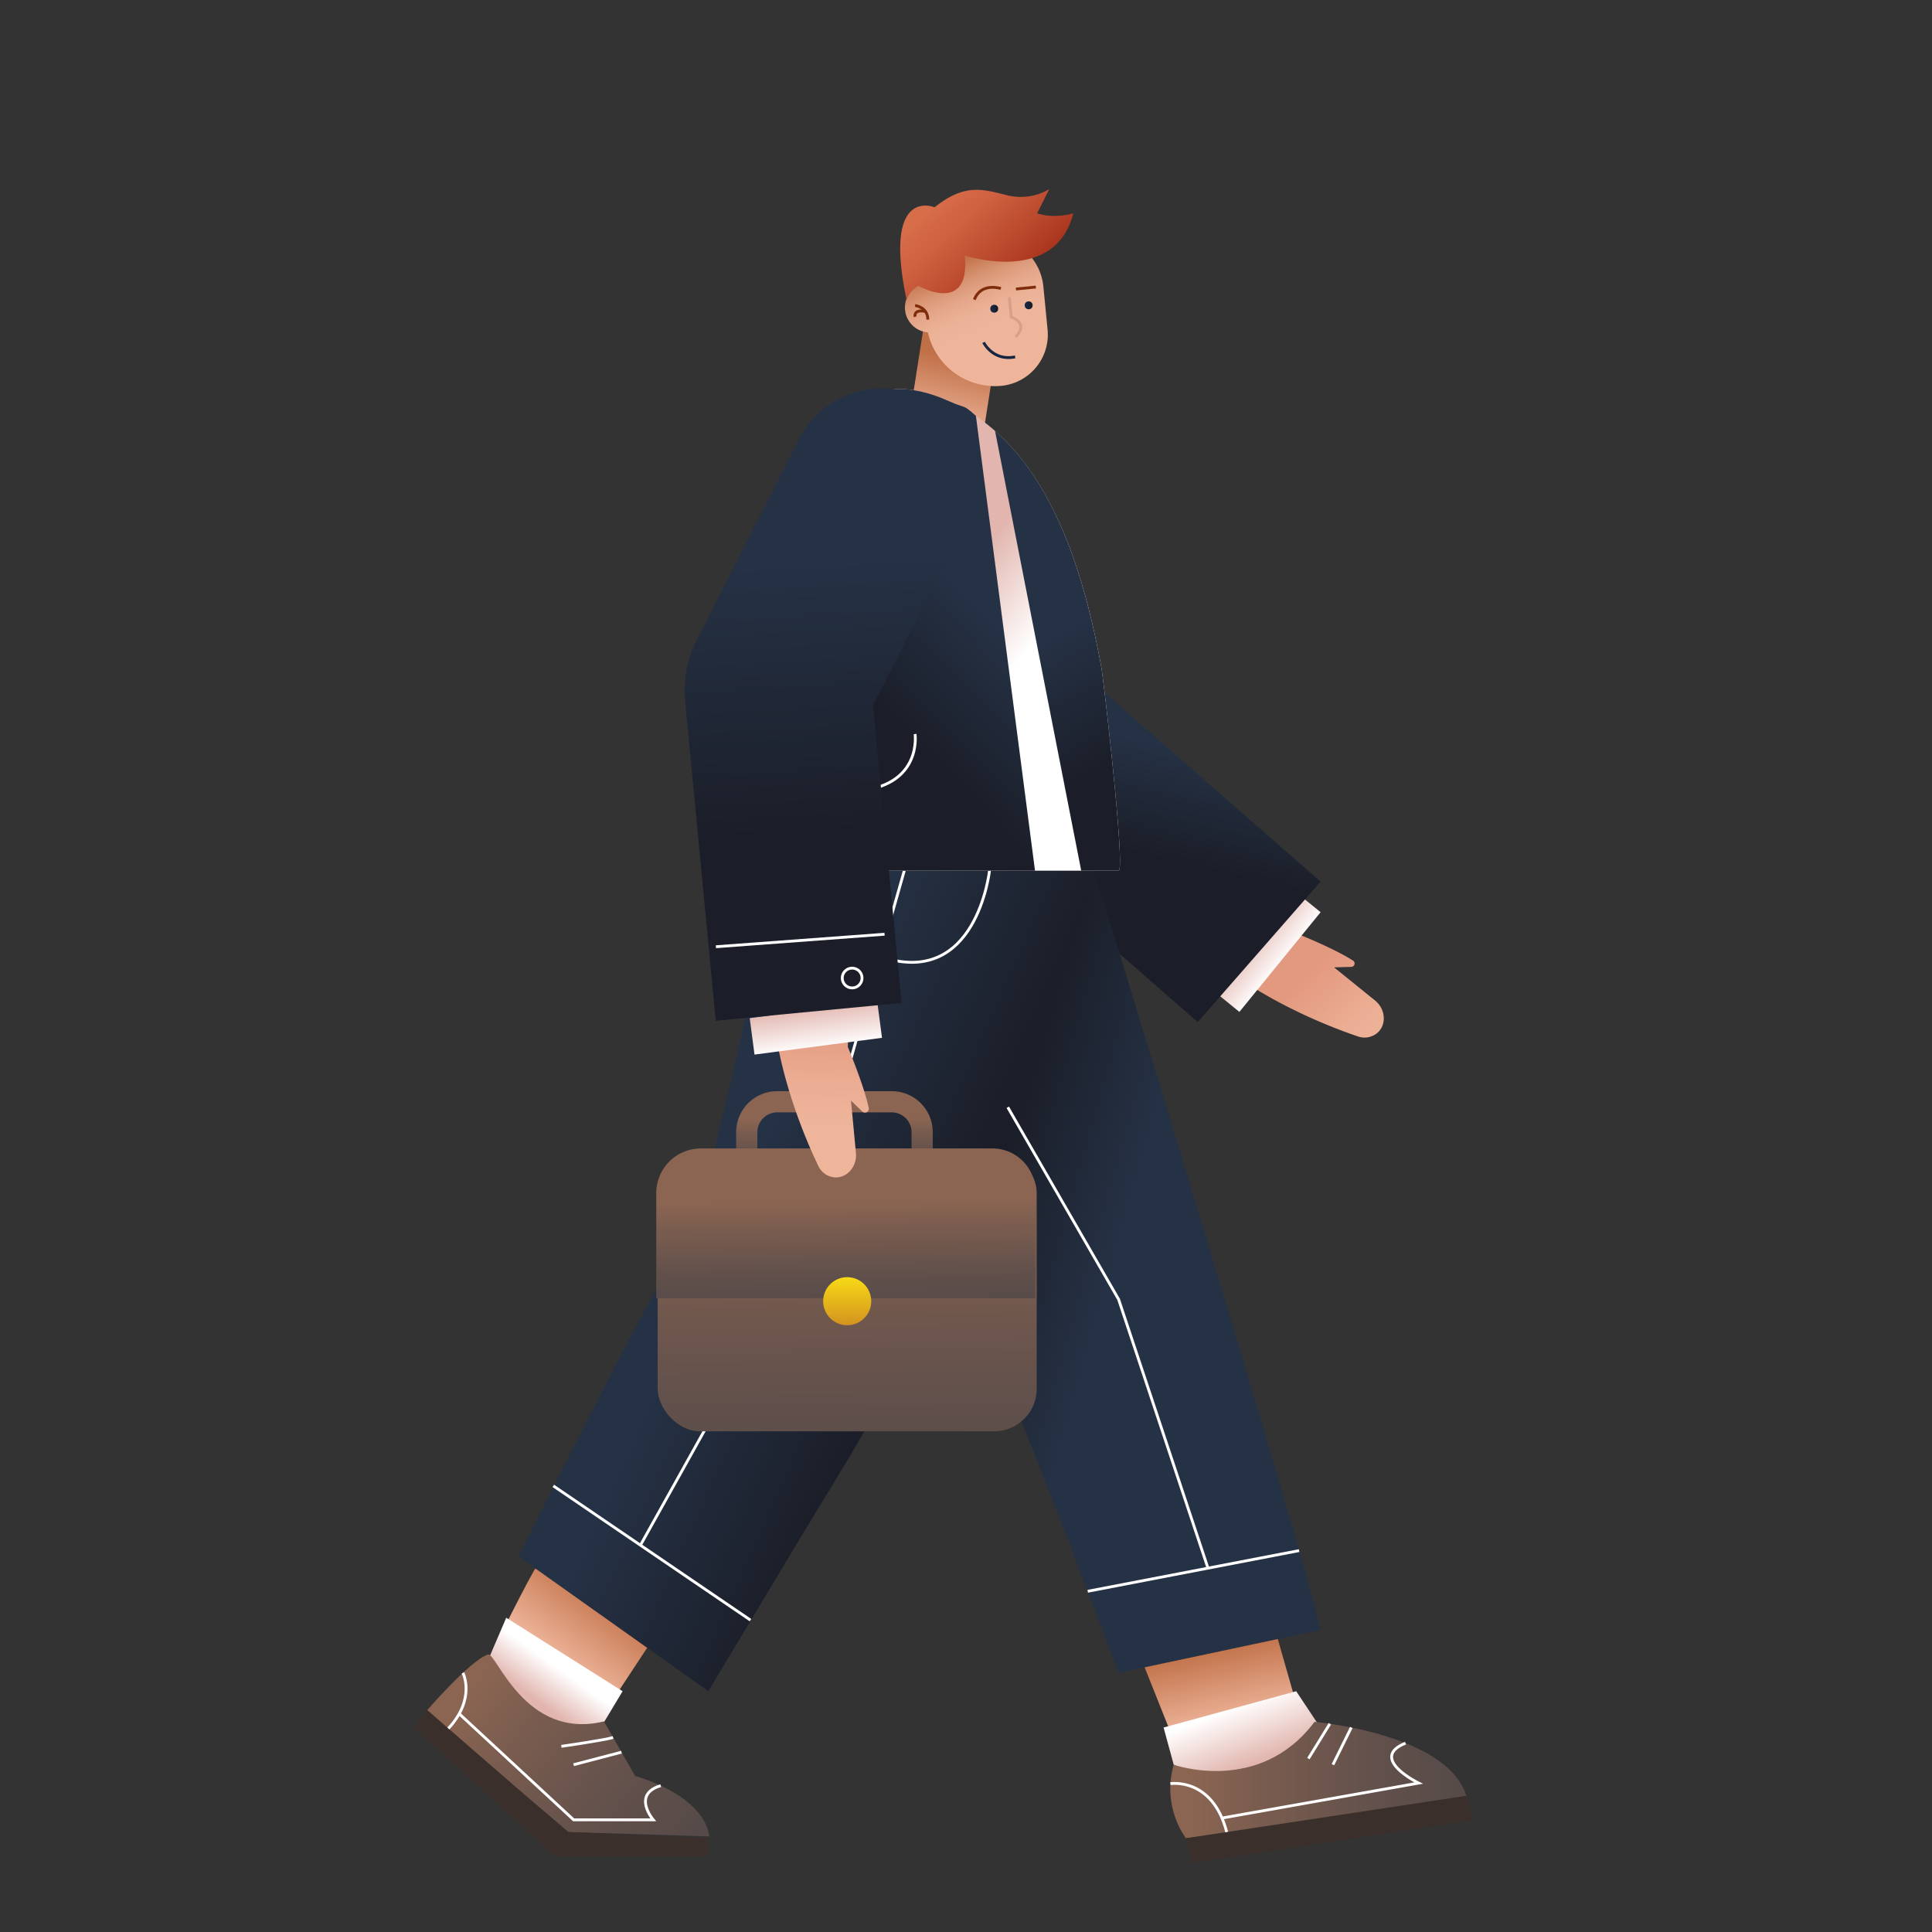 <svg id="Capa_1" data-name="Capa 1" xmlns="http://www.w3.org/2000/svg" xmlns:xlink="http://www.w3.org/1999/xlink" viewBox="0 0 1366 1366"><rect x="0" y="0" width="1366" height="1366" fill="#333333" stroke="none"/><defs><linearGradient id="Degradado_sin_nombre_51" x1="1673.54" y1="7063.68" x2="1829.4" y2="7063.68" gradientTransform="matrix(0.67, 0.7, -0.58, 0.56, 3835.38, -4474.53)" gradientUnits="userSpaceOnUse"><stop offset="0.48" stop-color="#e39980"/><stop offset="0.77" stop-color="#ebad93"/><stop offset="0.98" stop-color="#eeb59b"/></linearGradient><linearGradient id="Degradado_sin_nombre_169" x1="2948.5" y1="-2662.91" x2="2948.17" y2="-2753.83" gradientTransform="translate(-2053.41 3378.4)" gradientUnits="userSpaceOnUse"><stop offset="0.31" stop-color="#fff"/><stop offset="0.65" stop-color="#e2b6af"/></linearGradient><linearGradient id="Degradado_sin_nombre_120" x1="1152.13" y1="-1079.71" x2="968.4" y2="-754.79" gradientTransform="translate(11.3 1671.81) rotate(-16.43)" gradientUnits="userSpaceOnUse"><stop offset="0.55" stop-color="#253246"/><stop offset="0.77" stop-color="#1b1e28"/></linearGradient><linearGradient id="Degradado_sin_nombre_112" x1="903.48" y1="933.6" x2="608.49" y2="849.88" gradientUnits="userSpaceOnUse"><stop offset="0.39" stop-color="#253246"/><stop offset="0.71" stop-color="#1b1e28"/></linearGradient><linearGradient id="Degradado_sin_nombre_136" x1="627.41" y1="784.71" x2="550.03" y2="874.31" gradientTransform="matrix(1, -0.07, 0.07, 1, -218.39, 340.18)" gradientUnits="userSpaceOnUse"><stop offset="0.47" stop-color="#c07047"/><stop offset="0.98" stop-color="#eeb59b"/></linearGradient><linearGradient id="Degradado_sin_nombre_3" x1="411.67" y1="804.86" x2="783.21" y2="970.96" gradientUnits="userSpaceOnUse"><stop offset="0.28" stop-color="#253246"/><stop offset="0.65" stop-color="#1b1e28"/></linearGradient><linearGradient id="Degradado_sin_nombre_280" x1="420.44" y1="1141.58" x2="365.09" y2="1219.1" gradientUnits="userSpaceOnUse"><stop offset="0.48" stop-color="#fff"/><stop offset="0.77" stop-color="#e2b6af"/></linearGradient><linearGradient id="Degradado_sin_nombre_153" x1="333.18" y1="1193.07" x2="491.33" y2="1315.92" gradientUnits="userSpaceOnUse"><stop offset="0" stop-color="#8b6552"/><stop offset="0.22" stop-color="#7b5d4f"/><stop offset="0.66" stop-color="#61504b"/><stop offset="0.92" stop-color="#574b49"/></linearGradient><linearGradient id="Degradado_sin_nombre_136-2" x1="846.14" y1="1114.66" x2="869.01" y2="1219.89" gradientTransform="matrix(1, 0, 0, 1, 0, 0)" xlink:href="#Degradado_sin_nombre_136"/><linearGradient id="Degradado_sin_nombre_281" x1="871.03" y1="1207.25" x2="911.6" y2="1310.64" gradientUnits="userSpaceOnUse"><stop offset="0" stop-color="#fff"/><stop offset="0.38" stop-color="#e2b6af"/></linearGradient><linearGradient id="Degradado_sin_nombre_130" x1="192.97" y1="1011.86" x2="189.72" y2="1066.52" gradientTransform="matrix(0, 0.97, -1.07, 0, 1788.7, 94.34)" gradientUnits="userSpaceOnUse"><stop offset="0.11" stop-color="#c07047"/><stop offset="0.98" stop-color="#eeb59b"/></linearGradient><linearGradient id="Degradado_sin_nombre_172" x1="955.75" y1="-223.58" x2="989.38" y2="-117.17" gradientTransform="matrix(1, -0.1, 0.1, 1, -265.4, 467.41)" gradientUnits="userSpaceOnUse"><stop offset="0.33" stop-color="#c07047"/><stop offset="0.38" stop-color="#ca7f59"/><stop offset="0.48" stop-color="#da9776"/><stop offset="0.58" stop-color="#e5a78b"/><stop offset="0.68" stop-color="#ecb297"/><stop offset="0.78" stop-color="#eeb59b"/></linearGradient><linearGradient id="Degradado_sin_nombre_169-2" x1="733.85" y1="551.5" x2="575.72" y2="425.07" gradientTransform="matrix(1, 0, 0, 1, 0, 0)" xlink:href="#Degradado_sin_nombre_169"/><linearGradient id="Degradado_sin_nombre_246" x1="700.19" y1="218.27" x2="705.77" y2="218.27" gradientUnits="userSpaceOnUse"><stop offset="0.39" stop-color="#152542"/><stop offset="0.71" stop-color="#1b1e28"/></linearGradient><linearGradient id="Degradado_sin_nombre_246-2" x1="724.53" y1="215.87" x2="730.11" y2="215.87" xlink:href="#Degradado_sin_nombre_246"/><linearGradient id="Degradado_sin_nombre_154" x1="827.43" y1="1258.54" x2="1037.67" y2="1258.54" gradientUnits="userSpaceOnUse"><stop offset="0.07" stop-color="#8b6552"/><stop offset="0.28" stop-color="#7b5d4f"/><stop offset="0.71" stop-color="#61504b"/><stop offset="0.96" stop-color="#574b49"/></linearGradient><linearGradient id="Degradado_sin_nombre_188" x1="589.61" y1="771.06" x2="590.39" y2="841.94" gradientUnits="userSpaceOnUse"><stop offset="0.28" stop-color="#8b6552"/><stop offset="0.4" stop-color="#7b5d4f"/><stop offset="0.63" stop-color="#61504b"/><stop offset="0.77" stop-color="#574b49"/></linearGradient><linearGradient id="Degradado_sin_nombre_187" x1="597.88" y1="809.4" x2="600.8" y2="1077.38" gradientUnits="userSpaceOnUse"><stop offset="0.08" stop-color="#8b6552"/><stop offset="0.28" stop-color="#7b5d4f"/><stop offset="0.68" stop-color="#61504b"/><stop offset="0.92" stop-color="#574b49"/></linearGradient><linearGradient id="Degradado_sin_nombre_188-2" x1="597.23" y1="809.55" x2="598.81" y2="953.95" xlink:href="#Degradado_sin_nombre_188"/><linearGradient id="Degradado_sin_nombre_17" x1="598.81" y1="902.58" x2="599.3" y2="947.86" gradientUnits="userSpaceOnUse"><stop offset="0" stop-color="#f8db16"/><stop offset="1" stop-color="#c77c22"/></linearGradient><linearGradient id="Degradado_sin_nombre_244" x1="735.28" y1="220.07" x2="652.72" y2="129.71" gradientUnits="userSpaceOnUse"><stop offset="0.18" stop-color="#a6301a"/><stop offset="0.32" stop-color="#b34026"/><stop offset="0.68" stop-color="#ce6140"/><stop offset="0.87" stop-color="#d86d4a"/></linearGradient><linearGradient id="Degradado_sin_nombre_118" x1="789" y1="334.14" x2="514.83" y2="599.69" gradientUnits="userSpaceOnUse"><stop offset="0.35" stop-color="#253246"/><stop offset="0.62" stop-color="#1b1e28"/></linearGradient><linearGradient id="Degradado_sin_nombre_112-2" x1="672.44" y1="340.87" x2="831.66" y2="625.6" xlink:href="#Degradado_sin_nombre_112"/><linearGradient id="Degradado_sin_nombre_51-2" x1="2098.29" y1="8086.59" x2="2254.15" y2="8086.59" gradientTransform="matrix(-0.03, 0.97, -0.8, -0.03, 7148.45, -1142.41)" xlink:href="#Degradado_sin_nombre_51"/><linearGradient id="Degradado_sin_nombre_169-3" x1="819.27" y1="307.01" x2="818.94" y2="216.09" gradientTransform="translate(-242.29 463.31)" xlink:href="#Degradado_sin_nombre_169"/><linearGradient id="Degradado_sin_nombre_119" x1="874.96" y1="2586.45" x2="1063.72" y2="2908.49" gradientTransform="translate(972.05 -2374.57) rotate(26.91)" gradientUnits="userSpaceOnUse"><stop offset="0.17" stop-color="#253246"/><stop offset="0.7" stop-color="#1b1e28"/></linearGradient></defs><title>Mesa de trabajo 2</title><path d="M873.82,616.61l40.73,42.47s28.52,11.23,42.14,20.16a2.39,2.39,0,0,1-1.26,4.38l-12.18.35,28.89,23.35c7.37,5.95,8.39,16.6,2.17,22.57h0A14,14,0,0,1,960,732.76c-21.8-7.37-80.92-30.13-120.61-71.52Z" fill="url(#Degradado_sin_nombre_51)"/><rect x="849.48" y="659.03" width="90.92" height="25.98" transform="translate(-191.33 941.37) rotate(-50.83)" fill="url(#Degradado_sin_nombre_169)"/><path d="M933.73,623.32l-86.91,99.35L676,573.2A85.32,85.32,0,0,1,653,538.38L607.51,384a66,66,0,0,1,126.62-37.32l40.55,137.54Z" fill="url(#Degradado_sin_nombre_120)"/><path d="M773.57,615.61s142.88,463.25,160.19,536.85l-142.87,30.31s-95.25-255.44-134.21-329S548.44,615.61,548.44,615.61Z" fill="url(#Degradado_sin_nombre_112)"/><path d="M380,1106.72c-4,4.63-30.76,58.73-30.76,58.73s12.42,46.79,77.51,46.38l39.08-59.29Z" fill="url(#Degradado_sin_nombre_136)"/><path d="M548.44,615.61q-9.2,47.77-19.61,95.32c-5.75,26.51-11.73,53-18.28,79.31-5.95,24-11.26,49.34-21.42,71.85-14.46,32.07-32.71,62.22-48.87,93.42q-21.12,40.8-41.83,81.82-16,31.55-31.83,63.18l134.22,95.25,61.9-103.17c16.41-27.37,33.46-54.45,49.29-82.15,18.59-32.54,44-65.28,55.1-101.39,6-19.47,13.52-38.7,20.53-57.92l52.53-144,32.76-89.79.64-1.75Z" fill="url(#Degradado_sin_nombre_3)"/><polygon points="357.94 1143.8 344.95 1174.11 379.59 1234.72 427.21 1217.4 440.2 1195.76 357.94 1143.8" fill="url(#Degradado_sin_nombre_280)"/><path d="M345,1169.78c5.79-2,25.9,61,82,47.31l22.13,38.69s47.78,12.41,52.48,42.66L402,1295.33,301.32,1210S332,1174.27,345,1169.78Z" fill="url(#Degradado_sin_nombre_153)"/><path d="M392.58,1312.65H500.82v-13l-99.58-4.33-99.58-86.59-8.66,13Z" fill="#3a2f2b"/><path d="M809.3,1178.86l20.56,51.53s39,13,86.59-26l-13-45.53Z" fill="url(#Degradado_sin_nombre_136-2)"/><path d="M829.86,1247.71l-7.16-26.3,93.75-25.65,17.31,26S868.82,1278,829.86,1247.71Z" fill="url(#Degradado_sin_nombre_281)"/><rect x="627.53" y="253.51" width="89.71" height="53.32" transform="translate(291.77 901.24) rotate(-81.12)" fill="url(#Degradado_sin_nombre_130)"/><path d="M695.17,167.56l-31.63,3.11a14.18,14.18,0,0,0-12.68,15.45l1.42,14.42A17.65,17.65,0,0,0,656.05,235a48.63,48.63,0,0,0,52.07,37.79,36.4,36.4,0,0,0,32.57-39.69l-3-30.65A39,39,0,0,0,695.17,167.56Z" fill="url(#Degradado_sin_nombre_172)"/><path d="M713.58,210.13,715,224.19s12.83,4.06,3.14,13.89" fill="none" stroke="#db9e86" stroke-miterlimit="10" stroke-width="2"/><path d="M695.42,242.09s6.66,13.55,22.31,10.23" fill="none" stroke="#152542" stroke-miterlimit="10" stroke-width="2"/><path d="M707.65,204s-14-4.63-18.75,7.85" fill="none" stroke="#7f2c0b" stroke-miterlimit="10" stroke-width="2"/><line x1="732.4" y1="202.95" x2="718.33" y2="204.33" fill="none" stroke="#7f2c0b" stroke-miterlimit="10" stroke-width="2"/><path d="M790.89,615.61H535.45c-4.69,0,11.35-166.74,14.39-184.82,7.46-44.39,16.58-90.54,41.68-128.76,20.19-30.75,47.74-32.62,79.73-18.28a127.32,127.32,0,0,1,32.28,20.93l.61.54a156,156,0,0,1,21.59,23.89c30,40.65,44.37,96.14,52.92,142.42C780.23,480.05,795.86,615.61,790.89,615.61Z" fill="url(#Degradado_sin_nombre_169-2)"/><polyline points="639.36 615.61 557.1 905.68 453.19 1091.85" fill="none" stroke="#fff" stroke-miterlimit="10" stroke-width="2"/><line x1="391.21" y1="1050.58" x2="530.62" y2="1145.5" fill="none" stroke="#fff" stroke-miterlimit="10" stroke-width="2"/><line x1="769.07" y1="1125.1" x2="918.52" y2="1096.34" fill="none" stroke="#fff" stroke-miterlimit="10" stroke-width="2"/><polyline points="712.54 782.88 790.89 918.67 854.09 1108.74" fill="none" stroke="#fff" stroke-miterlimit="10" stroke-width="2"/><path d="M699.61,615.61s-9.13,84.27-77.57,60.61" fill="none" stroke="#fff" stroke-miterlimit="10" stroke-width="2"/><circle cx="702.98" cy="218.27" r="2.79" fill="url(#Degradado_sin_nombre_246)"/><circle cx="727.32" cy="215.87" r="2.79" fill="url(#Degradado_sin_nombre_246-2)"/><path d="M829.86,1247.71s60.61,21.65,99.57-30.3c0,0,99.58,8.65,108.24,56.28l-199.16,26S821.2,1278,829.86,1247.71Z" fill="url(#Degradado_sin_nombre_154)"/><path d="M842.84,1317c4.33,0,199.16-30.3,199.16-30.3l-5.32-17-198.17,30Z" fill="#3a2f2b"/><path d="M433.48,1228.47c-6.27,1.92-36.57,6.25-36.57,6.25" fill="none" stroke="#fff" stroke-miterlimit="10" stroke-width="2"/><line x1="439.42" y1="1238.85" x2="405.57" y2="1247.71" fill="none" stroke="#fff" stroke-miterlimit="10" stroke-width="2"/><path d="M327.28,1182.77s9.43,18.06-10.26,39.34" fill="none" stroke="#fff" stroke-miterlimit="10" stroke-width="2"/><path d="M325,1212l80.57,74.68h56.28s-15.34-18,5.32-24.14" fill="none" stroke="#fff" stroke-miterlimit="10" stroke-width="2"/><path d="M827.54,1261.11s29.65-4.79,39.79,34.2" fill="none" stroke="#fff" stroke-miterlimit="10" stroke-width="2"/><line x1="940.26" y1="1218.75" x2="925.1" y2="1243.38" fill="none" stroke="#fff" stroke-miterlimit="10" stroke-width="2"/><line x1="955.41" y1="1221.39" x2="942.42" y2="1247.71" fill="none" stroke="#fff" stroke-miterlimit="10" stroke-width="2"/><path d="M864,1285.43l139-24.73s-35.82-17.49-9.25-28.23" fill="none" stroke="#fff" stroke-miterlimit="10" stroke-width="2"/><path d="M647,216s9,1,9,10" fill="none" stroke="#7f2c0b" stroke-miterlimit="10" stroke-width="2"/><path d="M647,224s-1.4-5.6,7.3-3.8" fill="none" stroke="#7f2c0b" stroke-miterlimit="10" stroke-width="2"/><path d="M630.56,841.5H549.44a29,29,0,0,1-28.94-28.94V800.44a29,29,0,0,1,28.94-28.94h81.12a29,29,0,0,1,28.94,28.94v12.12A29,29,0,0,1,630.56,841.5Zm-81.12-55a14,14,0,0,0-13.94,13.94v12.12a14,14,0,0,0,13.94,13.94h81.12a14,14,0,0,0,13.94-13.94V800.44a14,14,0,0,0-13.94-13.94Z" fill="url(#Degradado_sin_nombre_188)"/><rect x="465" y="813" width="268" height="199" rx="30.09" fill="url(#Degradado_sin_nombre_187)"/><path d="M464,848.49v69.38H732V842.31A30.31,30.31,0,0,0,701.69,812H495.58A31.58,31.58,0,0,0,464,843.58V849" fill="url(#Degradado_sin_nombre_188-2)"/><circle cx="599" cy="920" r="17" fill="url(#Degradado_sin_nombre_17)"/><path d="M758.89,150.78c-12.8,51.18-76.78,29.85-76.78,29.85,3.35,33.41-18.87,27.59-28.65,23.5-2-.85-3.52-1.62-4.14-2L649,202l-.51.64A16.83,16.83,0,0,0,641,212l0,.05c-17.06-81,19.79-65.49,19.79-65.49,21.32-17.06,34.12-12.79,51.18-8.53a39.91,39.91,0,0,0,29.86-4.26l-8.53,17.06C746.09,155,758.89,150.78,758.89,150.78Z" fill="url(#Degradado_sin_nombre_244)"/><path d="M731.79,615.61H535.45c-4.69,0,11.35-166.74,14.39-184.82,7.46-44.39,16.58-90.54,41.68-128.76,20.19-30.75,47.74-32.62,79.73-18.28,12.29,5.51,9,1.58,18.75,10.25Z" fill="url(#Degradado_sin_nombre_118)"/><path d="M790.89,615.61H764.46L703.53,304.68l.61.54a156,156,0,0,1,21.59,23.89c30,40.65,44.37,96.14,52.92,142.42C780.23,480.05,795.86,615.61,790.89,615.61Z" fill="url(#Degradado_sin_nombre_112-2)"/><path d="M647,519s5,35-38,40" fill="none" stroke="#fff" stroke-miterlimit="10" stroke-width="2"/><path d="M601.36,681.42l-1.92,58.82s11.39,27,14.8,43.18a2.72,2.72,0,0,1-4.56,2.47l-8-7.73,3.49,37c.89,9.43-6,17.6-14.63,17.32h0a14,14,0,0,1-12-8.2c-10-20.75-35-78.94-33.1-136.26Z" fill="url(#Degradado_sin_nombre_51-2)"/><rect x="531.36" y="713.87" width="90.92" height="25.98" transform="translate(-89.8 81.36) rotate(-7.49)" fill="url(#Degradado_sin_nombre_169-3)"/><path d="M637.45,709.12l-131.39,12.6-21.66-226a65.54,65.54,0,0,1,.11-13.73,65.69,65.69,0,0,1,7.11-27.33L564.5,311.14a66,66,0,1,1,117.7,59.75L617.29,498.76Z" fill="url(#Degradado_sin_nombre_119)"/><circle cx="602.5" cy="691.5" r="7" fill="none" stroke="#fff" stroke-miterlimit="10" stroke-width="2"/><line x1="506.17" y1="669.38" x2="625.42" y2="660.54" fill="none" stroke="#fff" stroke-miterlimit="10" stroke-width="2"/></svg>